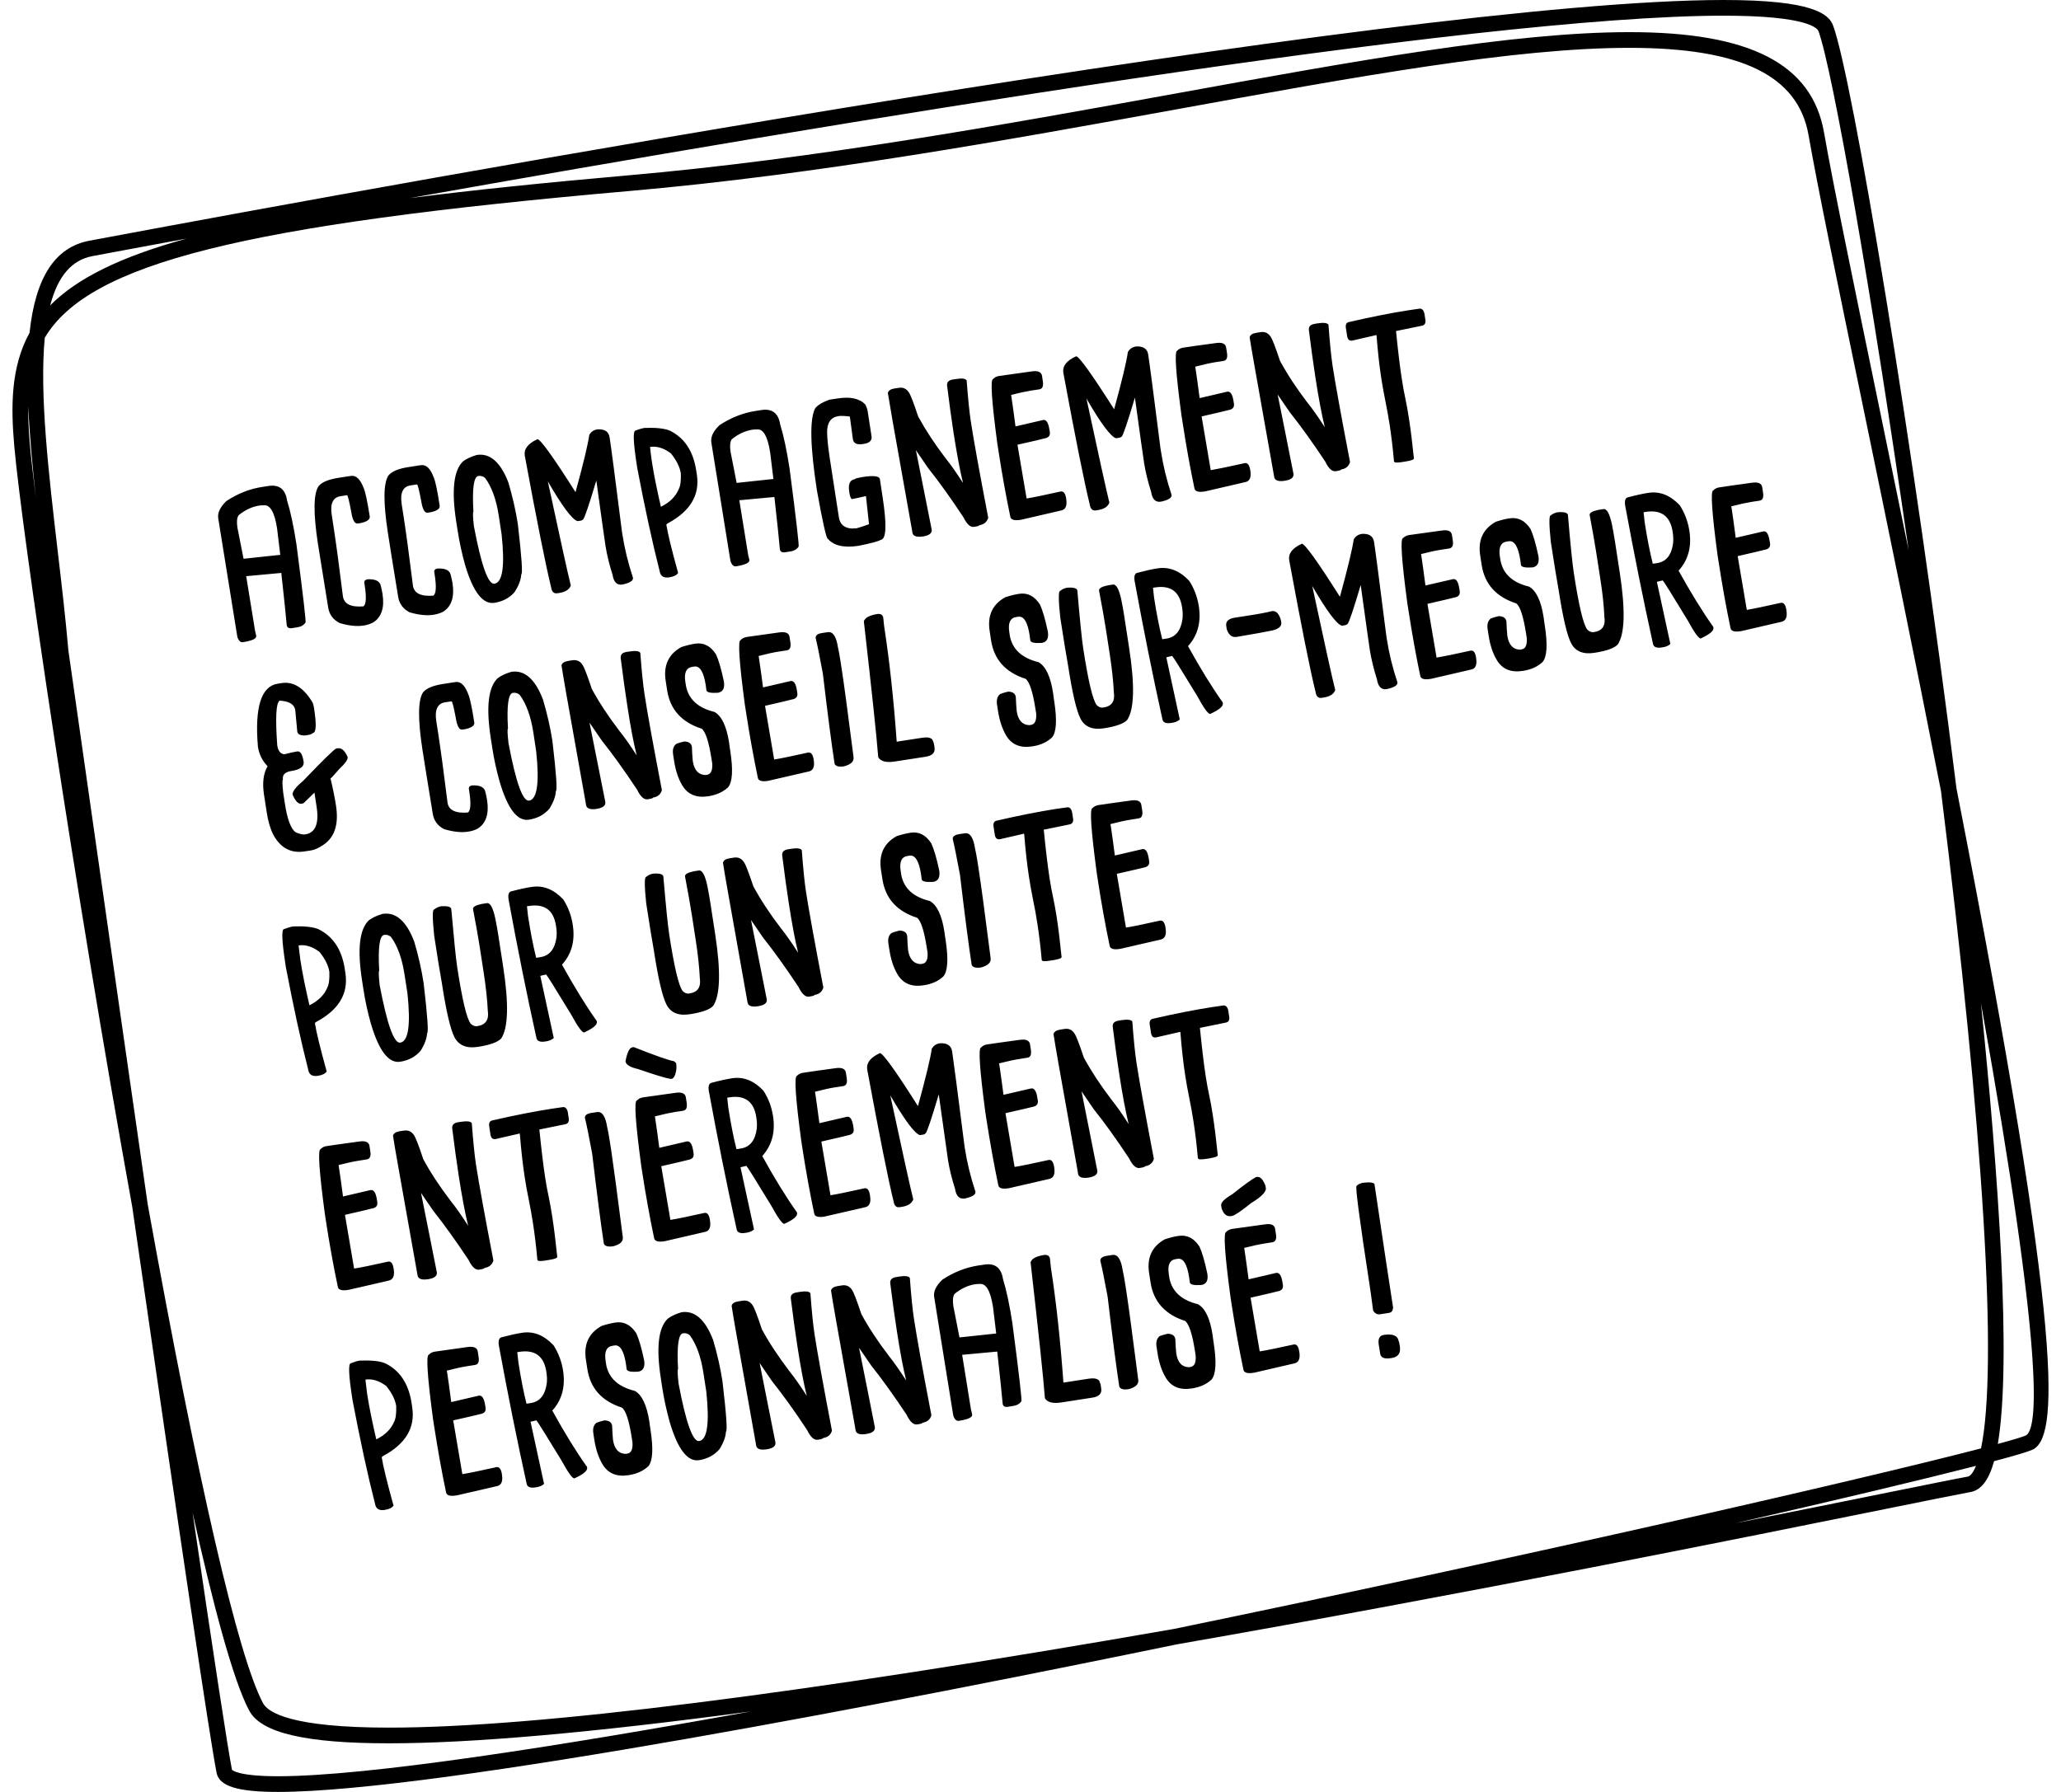 <?xml version="1.0" encoding="utf-8"?>
<!-- Generator: Adobe Illustrator 15.1.0, SVG Export Plug-In . SVG Version: 6.00 Build 0)  -->
<!DOCTYPE svg PUBLIC "-//W3C//DTD SVG 1.1//EN" "http://www.w3.org/Graphics/SVG/1.1/DTD/svg11.dtd">
<svg version="1.1" id="Calque_1" xmlns="http://www.w3.org/2000/svg" xmlns:xlink="http://www.w3.org/1999/xlink" x="0px" y="0px"
	 width="230px" height="200px" viewBox="0 0 230 200" enable-background="new 0 0 230 200" xml:space="preserve">
<g>
	<path d="M153.859,150.052l0.165,1.039c0.068,0.438,0.466,0.609,1.19,0.493l0.095-0.014c0.726-0.109,1.026-0.547,0.91-1.307
		c-0.058-0.376-0.103-0.561-0.13-0.561c-0.099-0.629-0.653-0.869-1.662-0.711C153.953,149.067,153.768,149.416,153.859,150.052
		 M151.385,132.358c-0.158,0.027,0.328,3.734,1.463,11.113c0.086,0.534,0.212,1.472,0.387,2.798c0.188,0.328,0.448,0.466,0.79,0.417
		l0.991-0.156c0.281-0.041,0.424-0.24,0.445-0.603c-0.424-2.722-1.112-7.298-2.069-13.728c-0.034-0.218-0.479-0.286-1.334-0.184
		C151.773,132.085,151.549,132.2,151.385,132.358 M137.534,133.281c-0.889,0.521-1.306,0.938-1.255,1.259l0.051,0.336
		c0.22,0.642,0.568,0.93,1.055,0.854l0.136-0.026c0.254-0.034,0.958-0.514,2.107-1.43c1.151-0.705,1.695-1.259,1.635-1.662
		l-0.045-0.28c-0.277-0.704-0.585-1.025-0.928-0.972l-0.136,0.021C139.665,131.641,138.793,132.276,137.534,133.281 M136.83,137.509
		c-0.314,0.048-0.157,2.441,0.479,7.195l0.124,0.807c0.403,2.626,0.848,5.067,1.326,7.346c0.055,0.349,0.428,0.472,1.122,0.361
		l0.096-0.013l4.397-1.019c0.533-0.082,0.745-0.5,0.63-1.26l-0.035-0.19c-0.088-0.5-0.287-0.726-0.588-0.678
		c-1.867,0.417-3.133,0.671-3.803,0.772l-1.019-5.991c1.764-0.403,2.763-0.636,2.992-0.704c0.472-0.068,0.68-0.314,0.615-0.725
		l-0.044-0.28c-0.116-0.76-0.35-1.108-0.694-1.062l-3.088,0.72c-0.186-1.382-0.329-2.442-0.441-3.174l-0.052-0.335
		c0.947-0.239,1.696-0.403,2.25-0.486l0.899-0.144c0.346-0.055,0.482-0.349,0.396-0.882l-0.095-0.616
		c-0.065-0.443-0.465-0.608-1.19-0.491c-1.897,0.26-3.098,0.424-3.601,0.499C137.227,137.208,137.005,137.316,136.83,137.509
		 M129.984,138.323c-1.43,0.793-2.011,2.044-1.748,3.768l0.161,1.04c0.328,2.147,1.617,3.576,3.856,4.301
		c0.438,0.329,0.812,1.472,1.108,3.42l0.069,0.451c0.058,0.78-0.138,1.197-0.582,1.267l-0.188,0.026
		c-0.775-0.021-1.248-0.547-1.397-1.565c-0.056-0.527-0.086-1.054-0.101-1.566c-0.058-0.396-0.352-0.595-0.868-0.602
		c-0.38,0.089-0.674,0.178-0.879,0.26c-0.314,0.253-0.434,0.648-0.349,1.183l0.103,0.685c0.171,1.101,0.473,2.011,0.909,2.742
		c0.603,1.032,1.567,1.442,2.9,1.237l0.048-0.007c0.893-0.136,1.614-0.465,2.175-0.983c0.489-0.59,0.574-1.937,0.246-4.05
		l-0.054-0.37c-0.021-0.197-0.048-0.383-0.076-0.566c-0.28-1.84-0.827-2.982-1.631-3.428c-1.81-0.443-2.869-1.395-3.177-2.858
		l-0.075-0.492c-0.157-1.02,0.096-1.58,0.759-1.682l0.233-0.035c0.626-0.096,1.053,0.595,1.278,2.08
		c0.027,0.171,0.055,0.361,0.075,0.554c0.037,0.246,0.465,0.341,1.279,0.287c0.567-0.082,0.793-0.506,0.677-1.259
		c-0.294-1.382-0.581-2.388-0.875-3.017c-0.606-0.95-1.385-1.347-2.34-1.203C131.047,138.008,130.538,138.138,129.984,138.323
		 M122.802,140.757c0.151,0.589,0.418,1.908,0.802,3.947c0.532,4.527,0.971,7.885,1.306,10.067c0.13,0.272,0.486,0.361,1.06,0.272
		c0.773-0.218,1.125-0.56,1.054-1.032c-0.646-5.026-1.077-8.242-1.292-9.637l-0.145-0.944c-0.115-0.759-0.222-1.326-0.308-1.696
		c-0.185-1.202-0.561-1.757-1.132-1.668l-0.612,0.096C122.997,140.244,122.751,140.442,122.802,140.757 M115.009,140.88
		c0.91,8.016,1.44,13.036,1.59,15.061l0.021,0.144c0.294,0.438,0.899,0.588,1.816,0.445l3.449-0.534
		c0.76-0.109,1.095-0.458,1.006-1.026l-0.062-0.417c-0.014-0.067-0.068-0.219-0.171-0.465c-0.205-0.226-0.588-0.294-1.149-0.212
		l-2.835,0.438c-0.339-4.706-0.8-8.98-1.395-12.817c-0.028-0.186-0.062-0.521-0.104-0.999c-0.048-0.308-0.246-0.451-0.598-0.438
		C115.659,140.197,115.139,140.47,115.009,140.88 M106.518,144.416c0.732-0.595,1.498-0.957,2.306-1.08
		c0.15-0.028,0.311-0.034,0.479-0.028c0.726-0.108,1.229,0.746,1.516,2.579l0.354,2.947l-4.1,0.438
		c-0.011-0.082-0.239-1.238-0.681-3.481C106.296,145.162,106.337,144.704,106.518,144.416 M105.161,142.83
		c-0.705,0.677-1.013,1.319-0.91,1.935l2.131,13.234c0.147,0.432,0.352,0.622,0.625,0.581c1.04-0.157,1.536-0.396,1.484-0.711
		c-0.007-0.068-0.055-0.239-0.129-0.513c-0.559-3.454-0.891-5.499-0.989-6.143l3.916-0.362c0.325,2.955,0.525,4.897,0.604,5.813
		c0.041,0.288,0.236,0.404,0.585,0.349l0.615-0.096c0.4-0.061,0.698-0.239,0.887-0.525c0.085-0.015-0.243-2.914-1.003-8.714
		c-0.314-2.045-0.663-3.687-1.046-4.918c-0.198-1.265-0.893-1.805-2.093-1.614l-0.66,0.097
		C107.766,141.462,106.426,141.988,105.161,142.83 M92.74,144.04c0.116,0.766,0.294,1.819,0.533,3.167l2.165,12.16l0.037,0.239
		c0.062,0.411,0.459,0.561,1.184,0.444c0.712-0.109,1.032-0.369,0.968-0.779l-0.913-4.616l-0.849-4.228l1.361,1.983
		c1.231,1.546,2.545,3.379,3.947,5.492c0.376,0.787,0.771,1.142,1.183,1.081l0.048-0.007c0.377-0.062,0.561-0.123,0.555-0.186
		c0.516-0.082,0.848-0.354,0.983-0.827c-0.983-5.123-1.631-8.707-1.944-10.745c-0.158-1.019-0.312-2.544-0.462-4.582
		c-0.123-0.205-0.521-0.26-1.19-0.157l-0.328,0.056c-0.506,0.074-0.725,0.32-0.664,0.73c0.246,1.949,0.482,3.688,0.723,5.226
		c0.358,2.353,0.708,4.213,1.053,5.595c-0.721-1.122-1.371-2.045-1.936-2.756c-1.214-1.58-2.239-3.133-3.067-4.658
		c-0.514-1.545-0.862-2.448-1.046-2.701c-0.265-0.411-0.641-0.582-1.118-0.506l-0.477,0.075
		C93.055,143.608,92.806,143.772,92.74,144.04 M81.647,145.75c0.116,0.759,0.294,1.819,0.533,3.16l2.161,12.167l0.037,0.239
		c0.065,0.41,0.455,0.554,1.187,0.444c0.705-0.109,1.033-0.369,0.968-0.779l-0.92-4.617l-0.841-4.233l1.358,1.99
		c1.227,1.539,2.547,3.372,3.942,5.492c0.382,0.78,0.772,1.142,1.184,1.081l0.047-0.007c0.384-0.062,0.567-0.123,0.554-0.186
		c0.521-0.082,0.85-0.355,0.985-0.827c-0.979-5.123-1.627-8.707-1.942-10.752c-0.157-1.012-0.311-2.537-0.462-4.575
		c-0.119-0.212-0.516-0.26-1.186-0.157l-0.329,0.055c-0.51,0.076-0.731,0.314-0.666,0.725c0.241,1.949,0.484,3.693,0.721,5.232
		c0.359,2.353,0.711,4.213,1.053,5.588c-0.721-1.122-1.367-2.038-1.935-2.749c-1.211-1.587-2.237-3.14-3.071-4.665
		c-0.509-1.539-0.858-2.441-1.039-2.694c-0.267-0.411-0.643-0.582-1.122-0.507l-0.472,0.076
		C81.954,145.312,81.708,145.476,81.647,145.75 M75.669,152.822c-0.144-2.592,0.038-3.934,0.547-4.009
		c0.284-0.048,0.541,0.027,0.767,0.22c0.731,0.998,1.234,2.387,1.512,4.172l0.328,2.134c0.369,3.529,0.106,5.361-0.8,5.498
		c-0.701,0.11-1.472-2.03-2.298-6.422C75.611,153.362,75.594,152.835,75.669,152.822 M74.514,147.186
		c-1.039,0.992-1.3,3.208-0.767,6.655l0.164,1.087c0.195,1.252,0.472,2.511,0.828,3.797c0.896,3.029,1.987,4.444,3.269,4.247
		c0.941-0.145,1.7-0.555,2.284-1.225c0.459-0.739,0.698-1.389,0.716-1.949c0.181-0.027,0.058-1.901-0.381-5.607
		c-0.225-1.491-0.573-3.037-1.046-4.638c-0.882-2.285-2.052-3.311-3.532-3.092C75.39,146.66,74.876,146.906,74.514,147.186
		 M67.13,147.993c-1.429,0.794-2.01,2.052-1.744,3.769l0.161,1.046c0.328,2.142,1.614,3.577,3.857,4.296
		c0.438,0.327,0.807,1.47,1.107,3.426l0.069,0.452c0.054,0.772-0.137,1.197-0.582,1.258l-0.184,0.028
		c-0.78-0.021-1.248-0.541-1.406-1.561c-0.051-0.533-0.082-1.06-0.096-1.573c-0.064-0.396-0.353-0.595-0.868-0.602
		c-0.38,0.089-0.674,0.178-0.879,0.267c-0.318,0.246-0.435,0.644-0.35,1.184l0.104,0.684c0.171,1.095,0.472,2.011,0.909,2.743
		c0.602,1.026,1.566,1.443,2.899,1.238l0.048-0.007c0.894-0.138,1.614-0.473,2.176-0.992c0.488-0.581,0.574-1.929,0.245-4.049
		l-0.054-0.362c-0.023-0.198-0.048-0.391-0.076-0.568c-0.286-1.84-0.826-2.989-1.627-3.433c-1.815-0.445-2.873-1.389-3.181-2.853
		l-0.075-0.499c-0.157-1.019,0.096-1.58,0.759-1.676l0.236-0.041c0.623-0.096,1.047,0.603,1.276,2.079
		c0.026,0.178,0.051,0.363,0.074,0.561c0.034,0.246,0.466,0.343,1.279,0.287c0.568-0.089,0.793-0.513,0.677-1.265
		c-0.294-1.382-0.581-2.38-0.875-3.017c-0.608-0.943-1.389-1.347-2.339-1.203C68.201,147.685,67.684,147.809,67.13,147.993
		 M57.959,150.879c1.737-0.26,2.739,0.472,3.006,2.203l0.021,0.143c0.062,0.397,0.075,0.787,0.033,1.156
		c-0.177,1.32-0.771,2.06-1.791,2.216l-0.472,0.075c-0.335-1.319-0.636-2.872-0.91-4.657c-0.023-0.15-0.064-0.513-0.123-1.095
		L57.959,150.879z M56.013,149.245c-0.313,0.055-0.427,0.362-0.342,0.93c0.999,5.444,2.032,10.58,3.098,15.409
		c0.06,0.376,0.391,0.52,0.985,0.425l0.096-0.015c0.376-0.055,0.663-0.178,0.865-0.376l-1.508-6.935
		c0.39-0.09,0.595-0.138,0.612-0.145l0.045-0.007c0.112,0.11,1.031,1.58,2.763,4.419c0.766,1.402,1.258,2.086,1.477,2.051
		c0.999-0.45,1.471-0.848,1.42-1.189l-0.018-0.096c-1.217-1.71-2.51-3.81-3.871-6.278c1.074-1.19,1.478-2.675,1.204-4.445
		c-0.158-1.033-0.517-1.984-1.067-2.845c-1.06-1.122-2.229-1.595-3.509-1.396C57.641,148.848,56.892,149.012,56.013,149.245
		 M47.851,151.208c-0.318,0.048-0.158,2.441,0.475,7.188l0.126,0.807c0.404,2.626,0.846,5.074,1.324,7.353
		c0.056,0.342,0.428,0.465,1.121,0.354l0.097-0.013l4.397-1.012c0.533-0.082,0.745-0.5,0.629-1.26l-0.026-0.19
		c-0.097-0.5-0.294-0.732-0.596-0.685c-1.863,0.417-3.133,0.678-3.803,0.779l-1.019-5.998c1.765-0.396,2.763-0.636,2.991-0.697
		c0.477-0.075,0.682-0.314,0.619-0.725l-0.048-0.287c-0.116-0.753-0.349-1.108-0.694-1.054l-3.088,0.719
		c-0.178-1.39-0.325-2.449-0.438-3.182l-0.055-0.327c0.95-0.246,1.703-0.41,2.251-0.492l0.902-0.145
		c0.342-0.048,0.479-0.342,0.394-0.882l-0.093-0.616c-0.068-0.438-0.466-0.602-1.193-0.492c-1.895,0.261-3.099,0.432-3.602,0.507
		C48.251,150.9,48.021,151.016,47.851,151.208 M43.107,154.696c0.629,0.786,0.998,1.524,1.108,2.229
		c0.026,0.821-0.048,1.409-0.227,1.751c-0.345,0.828-1.012,1.491-1.997,1.978c-0.458-1.984-0.779-3.577-0.968-4.774l-0.058-0.355
		c-0.048-0.335-0.109-0.849-0.186-1.545C41.534,153.861,42.313,154.101,43.107,154.696 M39.144,152.158
		c-0.284,0.041-0.236,1.312,0.151,3.803l0.058,0.376c0.848,4.446,1.676,8.282,2.496,11.483c0.089,0.568,0.445,0.807,1.074,0.705
		c0.506-0.076,0.838-0.24,0.992-0.486c-0.729-2.633-1.166-4.425-1.311-5.369c-0.007-0.048,0.051-0.108,0.164-0.171
		c2.507-1.347,3.587-3.16,3.232-5.437l-0.069-0.479c-0.335-2.154-1.32-3.638-2.961-4.432c-0.619-0.246-1.553-0.343-2.809-0.294
		C39.893,151.892,39.555,151.994,39.144,152.158"/>
	<path d="M135.325,112.395c-1.953,0.301-4.188,0.738-6.709,1.319c-0.264,0.075-0.366,0.302-0.308,0.671l0.137,0.889
		c0.061,0.39,0.246,0.568,0.561,0.513l2.716-0.622c0.146,1.854,0.328,3.468,0.54,4.85c0.13,0.834,0.273,1.647,0.438,2.435
		c0.188,0.909,0.353,1.833,0.496,2.764c0.195,1.265,0.352,2.585,0.472,3.945c-0.004,0.015-0.004,0.034,0,0.056
		c0.011,0.054,0.03,0.089,0.065,0.123c0.044,0.067,0.266,0.082,0.66,0.033l0.522-0.074c0.67-0.11,0.998-0.227,0.985-0.363
		c-0.178-1.744-0.366-3.248-0.561-4.5c-0.131-0.855-0.265-1.587-0.4-2.202c-0.134-0.603-0.264-1.32-0.395-2.154
		c-0.204-1.341-0.417-3.133-0.639-5.355l2.855-0.581c0.314-0.049,0.459-0.253,0.424-0.603l-0.123-0.793
		c-0.096-0.383-0.287-0.561-0.562-0.52C136.13,112.271,135.735,112.333,135.325,112.395 M117.567,115.417
		c0.115,0.767,0.298,1.819,0.533,3.167l2.169,12.16l0.033,0.239c0.062,0.41,0.458,0.555,1.181,0.451
		c0.711-0.116,1.036-0.376,0.971-0.786l-0.917-4.616l-0.841-4.227l1.354,1.982c1.235,1.547,2.549,3.372,3.946,5.492
		c0.383,0.78,0.777,1.143,1.188,1.081l0.045-0.007c0.376-0.062,0.563-0.123,0.553-0.185c0.52-0.082,0.849-0.355,0.985-0.827
		c-0.979-5.123-1.627-8.7-1.942-10.745c-0.157-1.02-0.311-2.544-0.462-4.582c-0.119-0.205-0.516-0.253-1.187-0.157l-0.332,0.054
		c-0.503,0.076-0.725,0.322-0.662,0.732c0.245,1.949,0.481,3.692,0.721,5.225c0.363,2.354,0.711,4.213,1.053,5.596
		c-0.718-1.129-1.367-2.045-1.938-2.757c-1.21-1.58-2.233-3.14-3.064-4.665c-0.512-1.538-0.861-2.44-1.046-2.693
		c-0.263-0.411-0.636-0.582-1.115-0.506l-0.478,0.074C117.882,114.986,117.636,115.15,117.567,115.417 M109.476,116.915
		c-0.313,0.056-0.149,2.448,0.479,7.195l0.123,0.808c0.41,2.626,0.848,5.073,1.327,7.352c0.055,0.349,0.431,0.465,1.122,0.356
		l0.095-0.015l4.395-1.012c0.54-0.082,0.748-0.506,0.633-1.266l-0.031-0.185c-0.092-0.506-0.29-0.731-0.588-0.684
		c-1.864,0.417-3.137,0.677-3.807,0.778l-1.019-5.998c1.765-0.396,2.76-0.636,2.996-0.696c0.472-0.075,0.677-0.322,0.612-0.726
		l-0.046-0.287c-0.111-0.753-0.348-1.107-0.693-1.054l-3.088,0.712c-0.179-1.382-0.328-2.442-0.438-3.174l-0.055-0.335
		c0.95-0.239,1.699-0.403,2.25-0.485l0.898-0.144c0.35-0.048,0.479-0.342,0.4-0.882l-0.095-0.616
		c-0.069-0.438-0.465-0.603-1.19-0.492c-1.897,0.26-3.098,0.424-3.604,0.506C109.876,116.614,109.654,116.73,109.476,116.915
		 M103.98,117.059c-0.153,1.095-0.67,3.222-1.539,6.395c-2.503-3.953-3.922-5.923-4.25-5.916c-1.054,0.493-1.525,1.095-1.416,1.819
		c1.361,7.354,2.339,12.263,2.941,14.712c0.078,0.499,0.307,0.726,0.684,0.663l0.239-0.034c0.685-0.103,1.108-0.383,1.279-0.827
		c-0.342-1.368-1.197-5.239-2.565-11.613c1.594,2.75,2.695,4.227,3.297,4.432l0.384-0.055c0.085-0.014,0.171-0.062,0.266-0.144
		c0.165-0.178,0.65-1.621,1.461-4.343c0.562,4.042,0.906,6.49,1.036,7.353c0.157,0.978,0.417,2.03,0.779,3.173
		c0.124,0.82,0.489,1.184,1.088,1.095c0.845-0.185,1.245-0.438,1.189-0.772c-0.54-1.636-0.937-3.25-1.183-4.85l-0.048-0.335
		c-0.752-5.923-1.211-9.411-1.368-10.472c-0.104-0.643-0.554-0.943-1.354-0.902C104.479,116.498,104.176,116.71,103.98,117.059
		 M88.931,120.081c-0.314,0.049-0.157,2.449,0.479,7.188l0.123,0.807c0.404,2.628,0.849,5.075,1.327,7.354
		c0.051,0.348,0.427,0.465,1.122,0.362l0.092-0.021l4.401-1.013c0.533-0.082,0.745-0.499,0.622-1.258l-0.027-0.186
		c-0.092-0.506-0.287-0.731-0.588-0.689c-1.867,0.417-3.133,0.677-3.803,0.778l-1.02-5.991c1.766-0.402,2.764-0.636,2.992-0.703
		c0.473-0.076,0.674-0.315,0.612-0.726l-0.041-0.288c-0.116-0.752-0.348-1.107-0.697-1.053l-3.085,0.718
		c-0.184-1.381-0.328-2.44-0.44-3.18l-0.052-0.328c0.947-0.246,1.696-0.411,2.25-0.493l0.899-0.136
		c0.346-0.056,0.476-0.35,0.396-0.883l-0.096-0.622c-0.072-0.438-0.465-0.603-1.189-0.492c-1.898,0.259-3.102,0.43-3.602,0.512
		C89.327,119.78,89.105,119.897,88.931,120.081 M81.394,122.476c1.733-0.268,2.735,0.465,3.003,2.202l0.02,0.144
		c0.062,0.391,0.072,0.78,0.035,1.156c-0.178,1.32-0.772,2.058-1.792,2.209l-0.472,0.075c-0.335-1.32-0.636-2.872-0.913-4.651
		c-0.021-0.149-0.065-0.513-0.12-1.094L81.394,122.476z M79.444,120.842c-0.314,0.047-0.431,0.354-0.342,0.923
		c0.999,5.451,2.032,10.587,3.099,15.409c0.059,0.383,0.386,0.526,0.984,0.43l0.096-0.013c0.383-0.062,0.67-0.186,0.865-0.376
		l-1.508-6.936c0.393-0.096,0.595-0.144,0.608-0.144l0.048-0.007c0.116,0.103,1.036,1.58,2.764,4.418
		c0.766,1.401,1.258,2.079,1.48,2.045c0.995-0.451,1.468-0.848,1.415-1.183l-0.017-0.097c-1.217-1.716-2.51-3.809-3.871-6.285
		c1.074-1.189,1.477-2.667,1.204-4.445c-0.157-1.032-0.513-1.977-1.067-2.839c-1.06-1.128-2.229-1.593-3.509-1.395
		C81.072,120.444,80.32,120.608,79.444,120.842 M69.801,118.461c0.062,0.376,0.523,0.663,1.393,0.854
		c1.932,0.664,3.129,1.033,3.607,1.088c0.052,0.014,0.096,0.021,0.137,0.014c0.164-0.027,0.301-0.185,0.411-0.485
		c0.123-0.376,0.171-0.752,0.123-1.136l-0.021-0.144l-0.225-0.205c-0.631-0.11-2.132-0.643-4.505-1.58l-0.144,0.021
		C70.246,116.936,69.989,117.462,69.801,118.461 M71.07,122.831c-0.318,0.049-0.158,2.441,0.475,7.188l0.123,0.807
		c0.407,2.627,0.849,5.074,1.327,7.353c0.055,0.349,0.431,0.465,1.122,0.362l0.095-0.014l4.398-1.019
		c0.533-0.082,0.745-0.5,0.626-1.259l-0.028-0.191c-0.092-0.499-0.29-0.731-0.588-0.684c-1.867,0.417-3.136,0.677-3.806,0.779
		l-1.02-5.991c1.766-0.403,2.761-0.637,2.996-0.704c0.473-0.075,0.673-0.315,0.608-0.726l-0.041-0.287
		c-0.116-0.753-0.349-1.101-0.697-1.053l-3.085,0.718c-0.181-1.389-0.328-2.441-0.438-3.181l-0.055-0.328
		c0.951-0.246,1.696-0.403,2.25-0.492l0.903-0.137c0.345-0.055,0.475-0.35,0.396-0.89l-0.095-0.615
		c-0.072-0.438-0.465-0.603-1.189-0.492c-1.902,0.26-3.1,0.431-3.605,0.506C71.466,122.53,71.244,122.64,71.07,122.831
		 M65.28,124.808c0.158,0.588,0.424,1.908,0.804,3.947c0.537,4.526,0.968,7.885,1.306,10.066c0.131,0.273,0.482,0.362,1.064,0.273
		c0.773-0.212,1.121-0.56,1.046-1.032c-0.643-5.026-1.074-8.235-1.286-9.637l-0.149-0.944c-0.113-0.759-0.217-1.32-0.309-1.696
		c-0.185-1.196-0.561-1.751-1.125-1.662l-0.619,0.09C65.479,124.295,65.232,124.493,65.28,124.808 M61.621,123.74
		c-1.959,0.301-4.199,0.739-6.717,1.32c-0.26,0.076-0.365,0.294-0.308,0.671l0.137,0.889c0.062,0.391,0.25,0.567,0.565,0.514
		l2.711-0.623c0.151,1.854,0.329,3.468,0.541,4.842c0.13,0.842,0.273,1.649,0.438,2.442c0.185,0.91,0.355,1.826,0.496,2.756
		c0.194,1.272,0.352,2.585,0.475,3.953c-0.006,0.014-0.006,0.034-0.003,0.055c0.007,0.056,0.031,0.089,0.064,0.123
		c0.044,0.068,0.268,0.082,0.663,0.034l0.521-0.082c0.67-0.102,0.999-0.219,0.984-0.355c-0.181-1.751-0.365-3.249-0.561-4.507
		c-0.13-0.849-0.267-1.58-0.397-2.203c-0.133-0.602-0.263-1.319-0.393-2.153c-0.208-1.342-0.42-3.127-0.646-5.349l2.855-0.582
		c0.318-0.047,0.462-0.253,0.431-0.601l-0.118-0.794c-0.104-0.391-0.295-0.562-0.568-0.521
		C62.418,123.617,62.032,123.68,61.621,123.74 M43.859,126.764c0.116,0.766,0.294,1.82,0.533,3.16l2.162,12.167l0.041,0.233
		c0.061,0.417,0.451,0.56,1.183,0.45c0.704-0.109,1.033-0.368,0.969-0.779l-0.917-4.616l-0.846-4.234l1.361,1.984
		c1.228,1.552,2.545,3.378,3.947,5.498c0.376,0.78,0.769,1.143,1.176,1.081l0.051-0.007c0.38-0.062,0.565-0.123,0.551-0.186
		c0.526-0.082,0.849-0.354,0.992-0.827c-0.984-5.123-1.635-8.706-1.95-10.751c-0.153-1.012-0.307-2.538-0.461-4.576
		c-0.12-0.205-0.517-0.26-1.187-0.157l-0.328,0.049c-0.506,0.082-0.725,0.327-0.664,0.731c0.24,1.956,0.486,3.7,0.719,5.232
		c0.362,2.352,0.714,4.213,1.054,5.594c-0.719-1.128-1.365-2.045-1.937-2.756c-1.21-1.58-2.236-3.139-3.067-4.664
		c-0.51-1.546-0.861-2.442-1.043-2.695c-0.267-0.41-0.643-0.581-1.122-0.506l-0.472,0.068
		C44.171,126.326,43.921,126.497,43.859,126.764 M35.769,128.262c-0.314,0.048-0.157,2.449,0.479,7.195l0.123,0.807
		c0.404,2.626,0.846,5.075,1.327,7.345c0.051,0.35,0.424,0.473,1.118,0.363l0.096-0.014l4.397-1.012
		c0.537-0.09,0.746-0.507,0.633-1.266l-0.034-0.185c-0.089-0.506-0.287-0.732-0.588-0.685c-1.867,0.417-3.133,0.678-3.803,0.773
		l-1.02-5.991c1.762-0.404,2.761-0.636,2.989-0.705c0.473-0.068,0.681-0.314,0.615-0.725l-0.041-0.28
		c-0.116-0.759-0.349-1.108-0.697-1.061l-3.085,0.719c-0.181-1.383-0.328-2.442-0.444-3.174l-0.048-0.336
		c0.944-0.238,1.696-0.402,2.25-0.484l0.896-0.145c0.349-0.054,0.481-0.349,0.396-0.882l-0.095-0.616
		c-0.062-0.443-0.459-0.607-1.189-0.492c-1.896,0.261-3.1,0.425-3.602,0.507C36.165,127.961,35.939,128.076,35.769,128.262"/>
	<path d="M121.907,90.201c-0.315,0.055-0.151,2.449,0.481,7.195l0.123,0.807c0.4,2.626,0.845,5.074,1.323,7.352
		c0.056,0.342,0.429,0.465,1.122,0.355l0.096-0.014l4.397-1.012c0.534-0.089,0.746-0.499,0.629-1.266l-0.026-0.184
		c-0.097-0.5-0.295-0.732-0.596-0.685c-1.859,0.417-3.132,0.677-3.803,0.78l-1.02-5.999c1.766-0.396,2.764-0.636,2.993-0.697
		c0.473-0.076,0.681-0.314,0.615-0.725l-0.044-0.288c-0.117-0.752-0.349-1.107-0.695-1.053l-3.087,0.718
		c-0.178-1.389-0.329-2.448-0.438-3.18l-0.056-0.328c0.951-0.246,1.7-0.411,2.25-0.493l0.9-0.144
		c0.345-0.048,0.482-0.342,0.396-0.882l-0.097-0.616c-0.063-0.438-0.461-0.602-1.186-0.492c-1.898,0.26-3.099,0.424-3.604,0.506
		C122.311,89.9,122.084,90.016,121.907,90.201 M117.899,90.276c-1.953,0.301-4.189,0.746-6.71,1.327
		c-0.264,0.068-0.365,0.294-0.312,0.663l0.137,0.889c0.062,0.39,0.246,0.561,0.568,0.513l2.708-0.623
		c0.151,1.854,0.328,3.468,0.544,4.849c0.126,0.834,0.273,1.648,0.434,2.435c0.192,0.91,0.356,1.826,0.499,2.764
		c0.195,1.264,0.354,2.577,0.477,3.945c-0.007,0.014-0.007,0.034-0.004,0.055c0.007,0.055,0.027,0.096,0.068,0.131
		c0.041,0.061,0.261,0.074,0.656,0.026l0.521-0.075c0.67-0.109,0.999-0.226,0.984-0.362c-0.178-1.751-0.362-3.249-0.554-4.501
		c-0.137-0.854-0.267-1.586-0.404-2.208c-0.136-0.595-0.266-1.313-0.393-2.147c-0.202-1.348-0.421-3.125-0.639-5.355l2.852-0.582
		c0.314-0.055,0.458-0.253,0.427-0.602l-0.123-0.793c-0.099-0.383-0.287-0.561-0.563-0.513
		C118.702,90.16,118.309,90.214,117.899,90.276 M106.33,93.689c0.153,0.595,0.421,1.908,0.8,3.946
		c0.534,4.527,0.972,7.886,1.307,10.067c0.13,0.274,0.485,0.363,1.061,0.274c0.772-0.213,1.121-0.562,1.053-1.033
		c-0.643-5.027-1.074-8.234-1.293-9.636l-0.143-0.944c-0.116-0.759-0.22-1.32-0.312-1.696c-0.182-1.197-0.561-1.751-1.129-1.662
		l-0.612,0.089C106.521,93.176,106.282,93.375,106.33,93.689 M100.059,93.326c-1.426,0.794-2.008,2.045-1.744,3.769l0.16,1.04
		c0.332,2.141,1.615,3.577,3.861,4.295c0.438,0.328,0.804,1.471,1.104,3.434l0.071,0.443c0.055,0.773-0.143,1.197-0.581,1.266
		l-0.19,0.028c-0.777-0.028-1.245-0.548-1.402-1.56c-0.048-0.541-0.082-1.061-0.096-1.573c-0.062-0.396-0.35-0.595-0.869-0.608
		c-0.384,0.096-0.678,0.184-0.879,0.273c-0.314,0.246-0.435,0.643-0.353,1.176l0.11,0.691c0.164,1.094,0.465,2.003,0.901,2.735
		c0.603,1.033,1.574,1.442,2.907,1.238l0.045-0.008c0.893-0.137,1.617-0.465,2.171-0.984c0.492-0.588,0.575-1.936,0.254-4.049
		l-0.059-0.37c-0.023-0.197-0.051-0.389-0.079-0.566c-0.279-1.84-0.824-2.982-1.627-3.434c-1.812-0.438-2.873-1.389-3.174-2.852
		l-0.078-0.5c-0.158-1.012,0.092-1.573,0.759-1.675l0.236-0.034c0.622-0.096,1.049,0.595,1.279,2.079
		c0.023,0.171,0.047,0.355,0.07,0.561c0.038,0.239,0.462,0.335,1.279,0.288c0.565-0.089,0.797-0.513,0.681-1.272
		c-0.294-1.375-0.588-2.38-0.882-3.016c-0.602-0.944-1.382-1.348-2.339-1.197C101.126,93.019,100.612,93.142,100.059,93.326
		 M80.68,96.294c0.119,0.766,0.297,1.819,0.537,3.167l2.16,12.16l0.038,0.24c0.064,0.41,0.458,0.56,1.184,0.444
		c0.711-0.109,1.032-0.369,0.967-0.773l-0.916-4.623l-0.841-4.227l1.356,1.977c1.235,1.552,2.549,3.385,3.947,5.499
		c0.379,0.786,0.772,1.142,1.184,1.08l0.044-0.013c0.383-0.056,0.563-0.117,0.554-0.179c0.52-0.082,0.852-0.355,0.988-0.828
		c-0.981-5.122-1.632-8.705-1.945-10.744c-0.158-1.019-0.308-2.551-0.459-4.583c-0.123-0.205-0.52-0.26-1.19-0.157l-0.331,0.055
		c-0.503,0.075-0.725,0.321-0.659,0.732c0.242,1.942,0.479,3.686,0.718,5.225c0.362,2.353,0.711,4.22,1.053,5.595
		c-0.718-1.129-1.368-2.045-1.935-2.757c-1.215-1.579-2.237-3.132-3.064-4.664c-0.517-1.539-0.862-2.441-1.05-2.695
		c-0.264-0.41-0.641-0.581-1.118-0.506l-0.472,0.076C80.993,95.857,80.744,96.028,80.68,96.294 M72.1,97.875
		c-0.191,0.027-0.188,1.012,0.014,2.947c0.369,2.401,0.66,4.179,0.868,5.342c0.479,3.111,0.951,5.109,1.409,5.984
		c0.475,0.896,1.337,1.245,2.585,1.053c1.36-0.205,2.236-0.52,2.612-0.937c0.79-1.177,0.862-3.851,0.22-8.022l-0.555-3.598
		c-0.064-0.444-0.175-1.04-0.321-1.792c-0.253-1.183-0.571-1.751-0.938-1.696l-0.571,0.089c-0.687,0.144-1.012,0.341-0.974,0.588
		c0.335,1.771,0.588,3.201,0.759,4.288l0.445,2.887c0.235,1.553,0.386,2.935,0.444,4.145c0.149,1.013-0.227,1.587-1.143,1.724
		l-0.048,0.014c-0.253,0.034-0.492-0.055-0.718-0.28c-0.438-0.54-0.94-2.647-1.505-6.306c-0.15-0.978-0.369-3.14-0.656-6.484
		c-0.045-0.253-0.417-0.362-1.119-0.315C72.619,97.546,72.35,97.669,72.1,97.875 M59.043,101.117
		c1.737-0.268,2.736,0.465,3.002,2.201l0.021,0.137c0.064,0.396,0.074,0.787,0.036,1.163c-0.181,1.313-0.775,2.052-1.795,2.209
		l-0.472,0.075c-0.331-1.32-0.632-2.872-0.909-4.657c-0.021-0.15-0.062-0.513-0.12-1.095L59.043,101.117z M57.094,99.475
		c-0.314,0.047-0.424,0.355-0.339,0.923c0.999,5.452,2.032,10.587,3.102,15.417c0.056,0.376,0.384,0.52,0.981,0.431l0.093-0.014
		c0.383-0.062,0.67-0.192,0.868-0.376l-1.504-6.942c0.386-0.089,0.588-0.137,0.608-0.137l0.045-0.007
		c0.112,0.096,1.031,1.572,2.763,4.418c0.766,1.402,1.255,2.08,1.477,2.045c0.995-0.451,1.471-0.848,1.42-1.184l-0.015-0.096
		c-1.22-1.723-2.51-3.816-3.877-6.285c1.08-1.189,1.478-2.674,1.203-4.445c-0.157-1.033-0.513-1.982-1.063-2.838
		c-1.063-1.128-2.232-1.593-3.509-1.395C58.722,99.078,57.976,99.243,57.094,99.475 M48.435,101.514
		c-0.188,0.027-0.181,1.012,0.021,2.947c0.368,2.4,0.655,4.179,0.867,5.341c0.479,3.119,0.951,5.116,1.406,5.984
		c0.479,0.896,1.34,1.245,2.582,1.061c1.368-0.212,2.24-0.526,2.619-0.938c0.79-1.183,0.862-3.857,0.219-8.029l-0.554-3.597
		c-0.068-0.438-0.174-1.033-0.325-1.785c-0.256-1.189-0.567-1.758-0.939-1.696l-0.568,0.089c-0.684,0.144-1.012,0.335-0.974,0.582
		c0.338,1.771,0.591,3.207,0.759,4.287l0.444,2.894c0.239,1.546,0.387,2.934,0.444,4.145c0.154,1.006-0.229,1.579-1.139,1.724
		l-0.048,0.007c-0.253,0.041-0.492-0.055-0.722-0.28c-0.441-0.541-0.94-2.646-1.505-6.306c-0.149-0.979-0.365-3.14-0.66-6.484
		c-0.037-0.253-0.409-0.355-1.114-0.314C48.962,101.191,48.688,101.314,48.435,101.514 M42.32,108.353
		c-0.149-2.593,0.034-3.926,0.544-4.008c0.287-0.041,0.537,0.034,0.763,0.218c0.731,1,1.237,2.388,1.512,4.18l0.332,2.127
		c0.372,3.529,0.105,5.362-0.804,5.499c-0.698,0.109-1.468-2.032-2.299-6.422C42.26,108.893,42.238,108.366,42.32,108.353
		 M41.161,102.717c-1.043,0.992-1.296,3.207-0.766,6.661l0.167,1.081c0.192,1.251,0.466,2.517,0.828,3.795
		c0.892,3.03,1.983,4.446,3.266,4.248c0.94-0.144,1.699-0.548,2.284-1.225c0.458-0.738,0.694-1.388,0.718-1.949
		c0.179-0.026,0.052-1.894-0.383-5.608c-0.229-1.49-0.578-3.036-1.05-4.637c-0.879-2.284-2.051-3.31-3.525-3.085
		C42.033,102.197,41.521,102.436,41.161,102.717 M35.652,106.239c0.626,0.786,0.998,1.532,1.104,2.229
		c0.027,0.828-0.044,1.409-0.229,1.759c-0.338,0.82-1.005,1.483-1.993,1.977c-0.462-1.991-0.783-3.584-0.968-4.781l-0.055-0.355
		c-0.049-0.328-0.113-0.848-0.191-1.546C34.079,105.404,34.855,105.645,35.652,106.239 M31.686,103.701
		c-0.28,0.041-0.232,1.313,0.15,3.803l0.055,0.383c0.848,4.446,1.679,8.276,2.5,11.483c0.086,0.568,0.444,0.8,1.074,0.705
		c0.502-0.076,0.838-0.247,0.991-0.493c-0.729-2.633-1.167-4.425-1.31-5.369c-0.007-0.048,0.048-0.102,0.167-0.171
		c2.507-1.34,3.581-3.159,3.232-5.437l-0.072-0.473c-0.332-2.16-1.32-3.645-2.965-4.438c-0.615-0.245-1.55-0.342-2.805-0.294
		C32.438,103.441,32.097,103.544,31.686,103.701"/>
	<path d="M191.192,54.739c-0.317,0.048-0.157,2.448,0.476,7.195l0.127,0.8c0.403,2.626,0.845,5.082,1.322,7.359
		c0.056,0.342,0.429,0.465,1.122,0.356l0.097-0.014l4.396-1.019c0.534-0.082,0.746-0.499,0.63-1.259l-0.027-0.185
		c-0.096-0.506-0.294-0.732-0.596-0.691c-1.862,0.417-3.132,0.678-3.802,0.787l-1.019-5.998c1.764-0.404,2.763-0.636,2.991-0.704
		c0.476-0.076,0.681-0.315,0.619-0.725l-0.048-0.28c-0.116-0.759-0.349-1.115-0.69-1.054l-3.092,0.719
		c-0.178-1.389-0.324-2.449-0.438-3.181l-0.055-0.335c0.95-0.24,1.702-0.404,2.25-0.493l0.902-0.136
		c0.342-0.055,0.479-0.349,0.394-0.883l-0.093-0.615c-0.067-0.445-0.465-0.609-1.192-0.5c-1.896,0.26-3.096,0.431-3.602,0.513
		C191.593,54.438,191.363,54.554,191.192,54.739 M183.652,57.133c1.737-0.267,2.739,0.471,3.006,2.202l0.021,0.144
		c0.058,0.397,0.071,0.78,0.03,1.156c-0.174,1.32-0.769,2.059-1.787,2.216l-0.477,0.069c-0.328-1.32-0.636-2.866-0.909-4.651
		c-0.021-0.15-0.062-0.513-0.117-1.094L183.652,57.133z M181.706,55.498c-0.317,0.047-0.431,0.355-0.345,0.923
		c1.005,5.451,2.038,10.587,3.101,15.416c0.06,0.376,0.388,0.52,0.989,0.424l0.092-0.013c0.381-0.055,0.667-0.185,0.862-0.376
		l-1.502-6.935c0.39-0.089,0.592-0.144,0.606-0.144l0.051-0.007c0.108,0.103,1.033,1.58,2.76,4.418
		c0.762,1.402,1.258,2.086,1.48,2.052c0.995-0.458,1.464-0.849,1.413-1.19l-0.015-0.096c-1.214-1.716-2.507-3.81-3.874-6.278
		c1.077-1.19,1.478-2.674,1.203-4.452c-0.157-1.033-0.513-1.977-1.066-2.839c-1.061-1.128-2.229-1.593-3.509-1.395
		C183.331,55.101,182.582,55.265,181.706,55.498 M173.044,57.529c-0.188,0.034-0.177,1.012,0.021,2.955
		c0.369,2.4,0.655,4.179,0.868,5.341c0.482,3.112,0.947,5.109,1.408,5.985c0.473,0.889,1.334,1.245,2.582,1.053
		c1.365-0.212,2.24-0.52,2.616-0.937c0.787-1.176,0.862-3.851,0.22-8.022l-0.555-3.598c-0.067-0.444-0.178-1.04-0.32-1.792
		c-0.261-1.19-0.568-1.751-0.941-1.696l-0.568,0.089c-0.687,0.144-1.015,0.342-0.974,0.582c0.335,1.778,0.588,3.208,0.752,4.295
		l0.445,2.886c0.246,1.552,0.39,2.941,0.443,4.145c0.158,1.012-0.222,1.587-1.135,1.73l-0.048,0.007
		c-0.253,0.034-0.492-0.055-0.718-0.28c-0.444-0.547-0.944-2.647-1.506-6.306c-0.152-0.978-0.376-3.139-0.659-6.49
		c-0.037-0.253-0.41-0.356-1.114-0.308C173.567,57.208,173.297,57.331,173.044,57.529 M166.93,58.234
		c-1.429,0.793-2.011,2.045-1.744,3.769l0.161,1.04c0.328,2.147,1.614,3.577,3.857,4.302c0.438,0.321,0.804,1.464,1.108,3.419
		l0.071,0.451c0.048,0.78-0.144,1.197-0.581,1.266l-0.191,0.027c-0.78-0.027-1.245-0.547-1.402-1.566
		c-0.051-0.526-0.082-1.053-0.096-1.566c-0.062-0.396-0.35-0.595-0.868-0.608c-0.383,0.088-0.677,0.184-0.883,0.266
		c-0.314,0.253-0.431,0.65-0.349,1.183l0.106,0.684c0.167,1.102,0.468,2.011,0.906,2.743c0.602,1.033,1.568,1.443,2.902,1.238
		l0.044-0.007c0.891-0.137,1.615-0.465,2.176-0.984c0.493-0.589,0.574-1.936,0.25-4.049l-0.059-0.37
		c-0.021-0.198-0.048-0.382-0.074-0.567c-0.284-1.839-0.828-2.982-1.633-3.433c-1.808-0.438-2.869-1.389-3.169-2.852l-0.083-0.493
		c-0.157-1.019,0.096-1.58,0.76-1.682l0.239-0.034c0.622-0.096,1.046,0.595,1.279,2.079c0.02,0.171,0.048,0.355,0.072,0.554
		c0.033,0.246,0.461,0.342,1.274,0.287c0.568-0.082,0.797-0.506,0.678-1.265c-0.29-1.375-0.584-2.38-0.875-3.01
		c-0.605-0.951-1.389-1.347-2.34-1.204C167.997,57.919,167.484,58.049,166.93,58.234 M156.568,60.067
		c-0.314,0.047-0.157,2.448,0.476,7.194l0.127,0.807c0.403,2.626,0.841,5.075,1.323,7.353c0.055,0.342,0.427,0.465,1.118,0.355
		l0.099-0.013l4.395-1.019c0.536-0.076,0.745-0.5,0.63-1.252l-0.028-0.192c-0.095-0.506-0.287-0.731-0.588-0.683
		c-1.867,0.417-3.137,0.67-3.803,0.779l-1.02-5.998c1.758-0.404,2.757-0.636,2.989-0.705c0.472-0.068,0.677-0.314,0.616-0.725
		l-0.049-0.28c-0.112-0.759-0.342-1.108-0.69-1.053l-3.088,0.711c-0.182-1.381-0.325-2.441-0.438-3.173l-0.052-0.335
		c0.947-0.239,1.696-0.404,2.247-0.486l0.899-0.136c0.349-0.062,0.479-0.356,0.396-0.89l-0.096-0.615
		c-0.068-0.445-0.461-0.609-1.187-0.492c-1.897,0.259-3.102,0.424-3.607,0.499C156.965,59.766,156.743,59.882,156.568,60.067
		 M151.069,60.21c-0.156,1.094-0.67,3.221-1.539,6.395c-2.503-3.953-3.919-5.923-4.25-5.917c-1.057,0.486-1.525,1.095-1.413,1.82
		c1.354,7.352,2.332,12.263,2.941,14.704c0.075,0.507,0.304,0.732,0.684,0.678l0.236-0.041c0.688-0.103,1.111-0.383,1.279-0.828
		c-0.345-1.368-1.2-5.239-2.565-11.62c1.595,2.756,2.691,4.233,3.297,4.438l0.38-0.062c0.086-0.014,0.178-0.054,0.267-0.137
		c0.171-0.178,0.657-1.628,1.464-4.343c0.557,4.042,0.902,6.491,1.032,7.352c0.165,0.978,0.421,2.031,0.78,3.174
		c0.13,0.814,0.491,1.183,1.091,1.087c0.844-0.178,1.241-0.431,1.192-0.76c-0.547-1.641-0.939-3.255-1.186-4.855l-0.052-0.335
		c-0.752-5.923-1.203-9.411-1.367-10.471c-0.1-0.643-0.554-0.951-1.351-0.903C151.568,59.649,151.261,59.861,151.069,60.21
		 M139.047,68.746l-1.229,0.191c-0.725,0.109-1.05,0.424-0.975,0.923l0.062,0.383c0.219,0.643,0.585,0.924,1.102,0.842
		c2.03-0.342,3.234-0.561,3.625-0.65c0.978-0.151,1.429-0.479,1.354-0.985l-0.021-0.144c-0.201-0.807-0.547-1.176-1.046-1.094
		C141.364,68.363,140.407,68.541,139.047,68.746 M128.906,65.565c1.734-0.267,2.736,0.465,3.006,2.203l0.021,0.136
		c0.058,0.397,0.067,0.78,0.03,1.163c-0.175,1.313-0.776,2.052-1.788,2.209l-0.473,0.068c-0.335-1.32-0.639-2.873-0.913-4.65
		c-0.023-0.15-0.061-0.513-0.119-1.094L128.906,65.565z M126.961,63.924c-0.314,0.048-0.431,0.356-0.342,0.923
		c0.998,5.451,2.031,10.587,3.098,15.409c0.059,0.383,0.387,0.527,0.985,0.431l0.096-0.013c0.376-0.055,0.663-0.185,0.861-0.377
		l-1.504-6.935c0.389-0.096,0.595-0.144,0.608-0.144l0.048-0.006c0.112,0.103,1.033,1.58,2.763,4.418
		c0.763,1.402,1.259,2.086,1.479,2.052c0.995-0.451,1.467-0.848,1.415-1.19l-0.014-0.089c-1.218-1.723-2.51-3.816-3.875-6.285
		c1.077-1.19,1.481-2.674,1.207-4.446c-0.164-1.033-0.516-1.983-1.069-2.838c-1.061-1.129-2.23-1.594-3.51-1.403
		C128.585,63.527,127.836,63.691,126.961,63.924 M118.299,65.955c-0.188,0.034-0.185,1.019,0.021,2.955
		c0.366,2.401,0.657,4.179,0.869,5.342c0.479,3.112,0.946,5.109,1.404,5.984c0.479,0.896,1.337,1.245,2.586,1.053
		c1.361-0.212,2.236-0.52,2.612-0.937c0.79-1.176,0.862-3.851,0.219-8.022l-0.554-3.598c-0.064-0.444-0.174-1.04-0.321-1.792
		c-0.253-1.184-0.567-1.751-0.937-1.697l-0.571,0.089c-0.688,0.143-1.013,0.342-0.975,0.588c0.335,1.771,0.588,3.201,0.759,4.289
		l0.445,2.886c0.235,1.552,0.386,2.934,0.443,4.145c0.151,1.012-0.225,1.587-1.142,1.723l-0.048,0.007
		c-0.253,0.041-0.492-0.048-0.718-0.273c-0.438-0.548-0.94-2.647-1.505-6.306c-0.15-0.978-0.369-3.139-0.659-6.484
		c-0.035-0.253-0.411-0.362-1.112-0.314C118.822,65.634,118.552,65.757,118.299,65.955 M112.185,66.66
		c-1.43,0.787-2.011,2.045-1.743,3.769l0.156,1.04c0.332,2.147,1.614,3.577,3.857,4.295c0.438,0.335,0.807,1.477,1.108,3.426
		l0.071,0.451c0.051,0.773-0.14,1.197-0.581,1.266l-0.188,0.027c-0.78-0.021-1.249-0.547-1.406-1.566
		c-0.048-0.526-0.078-1.053-0.099-1.573c-0.059-0.39-0.35-0.595-0.862-0.602c-0.383,0.096-0.677,0.178-0.882,0.267
		c-0.315,0.253-0.432,0.643-0.353,1.183l0.106,0.684c0.171,1.094,0.472,2.011,0.906,2.75c0.602,1.026,1.572,1.436,2.902,1.231
		l0.048-0.007c0.89-0.137,1.614-0.465,2.173-0.992c0.495-0.582,0.573-1.929,0.249-4.042l-0.056-0.37
		c-0.02-0.198-0.047-0.39-0.074-0.567c-0.284-1.833-0.827-2.982-1.632-3.427c-1.809-0.444-2.869-1.395-3.177-2.858l-0.075-0.493
		c-0.157-1.019,0.097-1.58,0.759-1.683l0.24-0.034c0.622-0.096,1.046,0.595,1.272,2.08c0.026,0.171,0.054,0.362,0.075,0.554
		c0.037,0.246,0.465,0.342,1.278,0.287c0.567-0.089,0.793-0.506,0.678-1.265c-0.291-1.375-0.585-2.38-0.876-3.009
		c-0.605-0.951-1.389-1.354-2.34-1.204C113.245,66.352,112.735,66.475,112.185,66.66 M96.402,69.341
		c0.913,8.016,1.443,13.036,1.595,15.06l0.023,0.144c0.294,0.438,0.896,0.588,1.812,0.451l3.454-0.533
		c0.752-0.117,1.091-0.458,1.005-1.026l-0.068-0.431c-0.01-0.062-0.069-0.212-0.171-0.458c-0.199-0.226-0.581-0.295-1.142-0.206
		l-2.84,0.438c-0.338-4.719-0.803-8.987-1.391-12.817c-0.031-0.191-0.065-0.526-0.106-1.005c-0.048-0.308-0.246-0.452-0.602-0.438
		C97.056,68.657,96.535,68.938,96.402,69.341 M91.03,71.242c0.157,0.595,0.424,1.909,0.8,3.953
		c0.534,4.528,0.972,7.879,1.311,10.068c0.13,0.267,0.482,0.355,1.057,0.267c0.772-0.212,1.125-0.554,1.054-1.033
		c-0.647-5.027-1.074-8.234-1.293-9.637l-0.145-0.944c-0.116-0.752-0.218-1.319-0.307-1.696c-0.186-1.196-0.562-1.75-1.129-1.662
		l-0.615,0.089C91.226,70.729,90.982,70.927,91.03,71.242 M82.646,71.447c-0.314,0.048-0.157,2.448,0.475,7.188l0.127,0.807
		c0.403,2.626,0.846,5.075,1.323,7.353c0.052,0.349,0.428,0.465,1.122,0.362l0.092-0.021l4.398-1.013
		c0.54-0.082,0.745-0.499,0.633-1.258l-0.031-0.185c-0.093-0.506-0.294-0.731-0.588-0.69c-1.867,0.417-3.136,0.677-3.803,0.779
		l-1.02-5.991c1.759-0.404,2.757-0.636,2.989-0.705c0.473-0.075,0.681-0.314,0.615-0.725l-0.044-0.287
		c-0.113-0.752-0.346-1.102-0.694-1.054l-3.088,0.718c-0.182-1.381-0.325-2.441-0.441-3.18l-0.048-0.329
		c0.944-0.246,1.696-0.41,2.246-0.492l0.9-0.137c0.348-0.055,0.478-0.349,0.396-0.882l-0.095-0.622
		c-0.064-0.438-0.465-0.602-1.189-0.493c-1.898,0.26-3.1,0.431-3.605,0.506C83.042,71.146,82.816,71.262,82.646,71.447
		 M76.032,72.22c-1.43,0.794-2.011,2.052-1.744,3.769l0.16,1.04c0.329,2.148,1.614,3.584,3.858,4.302
		c0.437,0.328,0.803,1.471,1.107,3.427l0.071,0.451c0.048,0.773-0.144,1.19-0.581,1.265L78.713,86.5
		c-0.779-0.027-1.244-0.547-1.401-1.566c-0.053-0.533-0.083-1.06-0.097-1.573c-0.062-0.39-0.349-0.595-0.868-0.602
		c-0.384,0.089-0.678,0.177-0.88,0.267c-0.317,0.253-0.434,0.643-0.352,1.176l0.105,0.69c0.169,1.095,0.47,2.011,0.906,2.743
		c0.603,1.026,1.57,1.443,2.904,1.238l0.044-0.007c0.889-0.144,1.614-0.471,2.175-0.991c0.492-0.588,0.574-1.936,0.249-4.042
		l-0.058-0.369c-0.021-0.199-0.048-0.39-0.075-0.575c-0.284-1.833-0.827-2.976-1.631-3.427c-1.81-0.438-2.869-1.396-3.17-2.852
		l-0.082-0.5c-0.157-1.019,0.096-1.573,0.759-1.682l0.239-0.034c0.623-0.096,1.047,0.602,1.279,2.079
		c0.021,0.178,0.048,0.362,0.071,0.561c0.034,0.246,0.462,0.335,1.276,0.287c0.567-0.089,0.797-0.506,0.677-1.265
		c-0.291-1.375-0.585-2.38-0.876-3.016c-0.604-0.951-1.388-1.348-2.339-1.197C77.1,71.913,76.586,72.042,76.032,72.22
		 M62.661,74.265c0.12,0.766,0.297,1.826,0.533,3.167l2.168,12.16l0.035,0.239c0.061,0.411,0.458,0.561,1.183,0.452
		c0.711-0.116,1.033-0.376,0.971-0.779l-0.92-4.624l-0.845-4.227l1.361,1.983c1.231,1.546,2.545,3.379,3.946,5.492
		c0.376,0.786,0.773,1.143,1.184,1.081l0.044-0.007c0.38-0.062,0.564-0.116,0.554-0.185c0.524-0.075,0.853-0.355,0.989-0.827
		c-0.982-5.123-1.635-8.7-1.943-10.745c-0.157-1.02-0.313-2.544-0.465-4.575c-0.123-0.212-0.52-0.26-1.186-0.158l-0.332,0.048
		c-0.507,0.075-0.726,0.322-0.664,0.732c0.243,1.949,0.485,3.693,0.725,5.232c0.356,2.346,0.708,4.213,1.054,5.588
		c-0.725-1.128-1.372-2.045-1.942-2.756c-1.21-1.58-2.233-3.132-3.064-4.658c-0.513-1.545-0.861-2.448-1.046-2.702
		c-0.267-0.41-0.636-0.574-1.115-0.506l-0.479,0.076C62.975,73.834,62.723,73.999,62.661,74.265 M56.689,81.337
		c-0.149-2.592,0.035-3.926,0.548-4.008c0.283-0.041,0.533,0.034,0.76,0.226c0.734,0.992,1.237,2.38,1.518,4.172l0.321,2.134
		c0.377,3.522,0.11,5.355-0.796,5.499c-0.701,0.103-1.472-2.038-2.295-6.429C56.629,81.877,56.607,81.351,56.689,81.337
		 M55.531,75.702c-1.04,0.999-1.297,3.214-0.767,6.661l0.168,1.087c0.191,1.245,0.465,2.51,0.827,3.796
		c0.893,3.03,1.984,4.446,3.266,4.24c0.94-0.144,1.699-0.547,2.281-1.217c0.461-0.739,0.704-1.396,0.719-1.956
		c0.185-0.028,0.058-1.895-0.377-5.609c-0.232-1.491-0.581-3.037-1.054-4.63c-0.875-2.285-2.051-3.317-3.529-3.092
		C56.402,75.182,55.89,75.421,55.531,75.702 M47.221,77.261c-0.581,0.841-0.605,2.989-0.071,6.457
		c0.188,1.21,0.567,3.577,1.143,7.092c0.123,0.787,0.547,1.368,1.286,1.738c1.019,0.3,1.915,0.396,2.667,0.273
		c0.396-0.055,0.752-0.171,1.073-0.342c0.924-0.595,1.272-1.649,1.039-3.167c-0.041-0.274-0.102-0.561-0.181-0.869
		c-0.089-0.575-0.599-0.834-1.529-0.78c-0.246,0.062-0.354,0.192-0.325,0.39l0.046,0.287c0.209,1.354,0.156,2.134-0.151,2.346
		c-1.384,0.109-2.147-0.26-2.274-1.101c-0.41-3.297-0.755-5.848-1.028-7.64l-0.229-1.471c-0.192-1.258,0.137-1.956,0.988-2.092
		l0.712-0.103c0.082-0.014,0.239,0.588,0.471,1.812c0.145,0.95,0.395,1.396,0.739,1.34l0.328-0.048
		c0.718-0.164,1.054-0.41,1.006-0.739c-0.267-1.71-0.493-2.776-0.684-3.187c-0.37-0.978-0.842-1.422-1.419-1.333l-1.42,0.219
		C48.325,76.515,47.594,76.816,47.221,77.261 M28.782,83.334c0.133,0.854,0.486,1.58,1.06,2.161l0.008,0.048
		c-0.462,0.787-0.588,1.84-0.388,3.16l0.309,1.991c0.15,0.971,0.387,1.792,0.718,2.455c0.807,1.491,1.97,2.113,3.481,1.881
		l0.76-0.116c0.393-0.062,0.861-0.274,1.402-0.65c1.224-0.841,1.682-2.284,1.366-4.33c-0.143-0.943-0.352-1.962-0.614-3.05
		c0.055-0.007,0.39-0.37,0.998-1.074c0.649-0.602,0.95-1.04,0.917-1.306c-0.309-0.725-0.685-1.06-1.129-0.985l-0.137,0.021
		c-0.185,0.028-1.419,1.231-3.707,3.618c-0.828,0.69-1.218,1.204-1.17,1.539c0.309,0.725,0.636,1.06,0.982,1.012l0.044-0.007
		c0.105-0.021,0.178-0.047,0.232-0.089l1.18-1.149l0.235,1.56c0.295,1.895-0.126,2.927-1.265,3.105
		c-0.26,0.041-0.609-0.034-1.05-0.226c-0.54-0.355-0.947-1.422-1.221-3.201l-0.188-1.231c-0.106-0.951-0.112-1.436-0.03-1.45
		c-0.082-0.533,0.226-0.854,0.916-0.964c1.012-0.157,1.478-0.5,1.393-1.04c-0.127-0.821-0.359-1.204-0.708-1.149l-0.049,0.006
		c-0.26,0.041-0.731,0.144-1.404,0.314c-0.429-0.054-0.691-0.383-0.783-0.999c-0.219-3.05-0.137-4.705,0.253-4.979l0.048-0.007
		c1.039,0.068,1.607,0.417,1.709,1.046l0.224,2.394c0.044,0.301,0.324,0.452,0.844,0.445l0.329-0.048
		c0.26-0.041,0.458-0.116,0.595-0.239c0.348-0.055,0.383-0.978,0.102-2.777c-0.02-0.157-0.067-0.342-0.133-0.561
		c-0.984-1.689-2.15-2.428-3.492-2.223l-0.424,0.068C29.148,76.59,28.409,78.936,28.782,83.334"/>
	<path d="M157.218,34.624c-1.956,0.301-4.195,0.746-6.712,1.327c-0.264,0.068-0.366,0.294-0.309,0.663l0.138,0.882
		c0.058,0.396,0.249,0.568,0.563,0.52l2.712-0.623c0.147,1.847,0.325,3.468,0.54,4.849c0.131,0.834,0.274,1.648,0.438,2.435
		c0.184,0.91,0.352,1.826,0.496,2.757c0.19,1.272,0.348,2.585,0.472,3.946c-0.007,0.021-0.007,0.041,0,0.069
		c0.006,0.041,0.03,0.082,0.064,0.123c0.045,0.061,0.264,0.068,0.66,0.027l0.52-0.082c0.67-0.103,0.999-0.219,0.988-0.356
		c-0.182-1.75-0.365-3.249-0.561-4.5c-0.13-0.855-0.267-1.587-0.399-2.202c-0.13-0.602-0.261-1.32-0.391-2.162
		c-0.209-1.34-0.424-3.119-0.646-5.348l2.855-0.588c0.314-0.047,0.458-0.246,0.432-0.595l-0.123-0.793
		c-0.104-0.39-0.291-0.561-0.565-0.52C158.019,34.508,157.629,34.562,157.218,34.624 M139.456,37.647
		c0.12,0.766,0.294,1.819,0.537,3.167l2.158,12.16l0.041,0.239c0.062,0.411,0.454,0.561,1.184,0.445
		c0.708-0.11,1.032-0.37,0.971-0.78l-0.916-4.616l-0.848-4.228l1.359,1.984c1.232,1.546,2.545,3.378,3.947,5.492
		c0.376,0.786,0.773,1.142,1.179,1.08l0.053-0.007c0.376-0.062,0.561-0.123,0.55-0.185c0.523-0.082,0.848-0.355,0.989-0.827
		c-0.985-5.123-1.633-8.707-1.95-10.745c-0.15-1.019-0.308-2.544-0.458-4.582c-0.123-0.206-0.517-0.26-1.19-0.157l-0.328,0.055
		c-0.506,0.075-0.725,0.321-0.663,0.731c0.242,1.943,0.485,3.687,0.719,5.226c0.365,2.353,0.718,4.213,1.053,5.588
		c-0.718-1.122-1.361-2.038-1.937-2.75c-1.21-1.58-2.232-3.133-3.063-4.665c-0.514-1.539-0.861-2.442-1.046-2.695
		c-0.268-0.41-0.64-0.582-1.122-0.506l-0.473,0.075C139.771,37.209,139.519,37.38,139.456,37.647 M131.369,39.145
		c-0.317,0.048-0.161,2.448,0.476,7.195l0.126,0.8c0.4,2.626,0.845,5.082,1.323,7.359c0.056,0.342,0.428,0.466,1.122,0.356
		l0.096-0.014l4.397-1.019c0.533-0.075,0.745-0.499,0.629-1.259l-0.033-0.185c-0.09-0.506-0.287-0.731-0.589-0.69
		c-1.866,0.417-3.133,0.677-3.803,0.787l-1.019-5.998c1.765-0.404,2.763-0.636,2.991-0.705c0.473-0.076,0.682-0.314,0.616-0.725
		l-0.045-0.28c-0.116-0.759-0.349-1.108-0.693-1.053l-3.089,0.718c-0.178-1.389-0.328-2.449-0.44-3.181l-0.051-0.328
		c0.946-0.247,1.698-0.411,2.25-0.5l0.898-0.137c0.347-0.055,0.482-0.349,0.397-0.882l-0.097-0.616
		c-0.064-0.444-0.461-0.608-1.189-0.492c-1.898,0.253-3.099,0.424-3.602,0.506C131.763,38.844,131.54,38.96,131.369,39.145
		 M125.866,39.289c-0.153,1.094-0.663,3.221-1.532,6.388c-2.51-3.946-3.922-5.916-4.25-5.909c-1.06,0.486-1.532,1.095-1.423,1.82
		c1.361,7.359,2.343,12.256,2.948,14.704c0.079,0.506,0.304,0.732,0.681,0.677l0.239-0.041c0.684-0.103,1.111-0.383,1.274-0.828
		c-0.338-1.368-1.192-5.239-2.561-11.62c1.594,2.756,2.691,4.233,3.297,4.432l0.376-0.055c0.089-0.014,0.182-0.055,0.273-0.137
		c0.165-0.178,0.653-1.628,1.464-4.343c0.554,4.042,0.903,6.491,1.033,7.353c0.157,0.971,0.417,2.031,0.778,3.167
		c0.127,0.821,0.486,1.19,1.089,1.094c0.844-0.178,1.24-0.431,1.189-0.759c-0.541-1.642-0.937-3.262-1.183-4.862l-0.053-0.329
		c-0.748-5.923-1.207-9.411-1.37-10.471c-0.097-0.643-0.548-0.943-1.348-0.902C126.373,38.728,126.065,38.94,125.866,39.289
		 M110.82,42.312c-0.314,0.041-0.157,2.441,0.476,7.188l0.126,0.807c0.404,2.626,0.845,5.075,1.323,7.352
		c0.055,0.349,0.428,0.465,1.122,0.362l0.096-0.013l4.397-1.02c0.534-0.082,0.746-0.506,0.63-1.258l-0.028-0.191
		c-0.095-0.506-0.29-0.732-0.595-0.684c-1.863,0.417-3.132,0.677-3.802,0.78l-1.02-5.998c1.764-0.397,2.763-0.629,2.992-0.698
		c0.475-0.076,0.68-0.314,0.619-0.725l-0.048-0.287c-0.116-0.759-0.35-1.108-0.691-1.053l-3.091,0.718
		c-0.178-1.388-0.325-2.441-0.438-3.18l-0.051-0.329c0.947-0.246,1.699-0.404,2.246-0.493l0.903-0.136
		c0.342-0.055,0.479-0.349,0.393-0.889l-0.092-0.609c-0.068-0.445-0.465-0.609-1.19-0.499c-1.894,0.26-3.101,0.43-3.604,0.506
		C111.22,42.004,110.991,42.12,110.82,42.312 M99.081,43.864c0.123,0.76,0.301,1.812,0.536,3.16l2.164,12.167l0.034,0.232
		c0.062,0.41,0.459,0.561,1.185,0.451c0.711-0.109,1.032-0.369,0.971-0.78l-0.917-4.617l-0.844-4.233l1.356,1.983
		c1.231,1.546,2.544,3.378,3.946,5.499c0.38,0.78,0.773,1.142,1.185,1.074l0.047-0.007c0.377-0.054,0.561-0.116,0.554-0.177
		c0.521-0.082,0.849-0.362,0.985-0.834c-0.985-5.123-1.631-8.7-1.942-10.745c-0.157-1.012-0.311-2.544-0.465-4.576
		c-0.12-0.212-0.517-0.267-1.184-0.157l-0.335,0.048c-0.503,0.082-0.725,0.321-0.659,0.731c0.241,1.949,0.481,3.693,0.718,5.232
		c0.366,2.346,0.714,4.213,1.053,5.588c-0.722-1.122-1.364-2.038-1.938-2.75c-1.211-1.587-2.23-3.139-3.064-4.665
		c-0.513-1.545-0.858-2.441-1.046-2.701c-0.268-0.404-0.636-0.582-1.118-0.499l-0.476,0.068
		C99.395,43.426,99.146,43.59,99.081,43.864 M90.969,45.581c-0.629,1.19-0.561,4.247,0.199,9.171c0.655,3.618,1.06,5.41,1.217,5.383
		c0.66,0.772,1.799,1.032,3.413,0.786c1.401-0.28,2.243-0.506,2.513-0.677c0.6-0.095,0.66-1.683,0.182-4.781l-0.308-2.031
		c-0.123-0.308-0.746-0.37-1.874-0.199l-0.188,0.034c-0.473,0.082-0.701,0.144-0.694,0.206c-0.568,0.082-0.79,0.533-0.664,1.361
		l0.045,0.281c0.037,0.253,0.116,0.451,0.236,0.595c0.205-0.034,0.734-0.144,1.593-0.342l0.339,3.139
		c-0.626,0.232-1.104,0.383-1.426,0.465c-0.13-0.014-0.274-0.007-0.438,0.021c-0.875-0.034-1.378-0.458-1.501-1.272l-1.006-6.532
		c-0.188-1.21-0.29-2.182-0.304-2.907c-0.015-1.094,0.407-1.71,1.265-1.84c0.253-0.041,0.677-0.027,1.272,0.048
		c0.035,0.24,0.15,1.081,0.336,2.51c0.071,0.479,0.437,0.664,1.101,0.561l0.144-0.021c0.629-0.103,0.91-0.383,0.838-0.855
		l-0.424-2.75c-0.034-0.246-0.126-0.499-0.264-0.78c-0.629-0.677-1.666-0.91-3.108-0.684l-0.899,0.137
		C91.77,44.897,91.235,45.218,90.969,45.581 M81.653,49.035c0.732-0.595,1.498-0.951,2.305-1.074
		c0.151-0.027,0.312-0.034,0.479-0.027c0.725-0.116,1.23,0.746,1.511,2.571l0.359,2.955l-4.101,0.438
		c-0.01-0.082-0.238-1.245-0.68-3.481C81.429,49.78,81.473,49.322,81.653,49.035 M80.292,47.455
		c-0.701,0.677-1.005,1.313-0.909,1.936l2.135,13.233c0.146,0.424,0.354,0.623,0.622,0.582c1.04-0.164,1.539-0.396,1.491-0.718
		c-0.015-0.068-0.059-0.24-0.131-0.506c-0.563-3.454-0.896-5.5-0.995-6.149l3.916-0.362c0.328,2.968,0.533,4.903,0.608,5.82
		c0.041,0.281,0.239,0.396,0.585,0.349l0.615-0.096c0.4-0.062,0.698-0.24,0.886-0.527c0.089-0.013-0.246-2.92-0.999-8.707
		c-0.317-2.052-0.666-3.7-1.049-4.931c-0.195-1.258-0.893-1.798-2.09-1.614l-0.663,0.102C82.905,46.087,81.565,46.613,80.292,47.455
		 M74.869,50.601c0.633,0.787,0.998,1.525,1.108,2.229c0.034,0.828-0.045,1.409-0.227,1.751c-0.342,0.834-1.005,1.491-1.997,1.983
		c-0.458-1.99-0.779-3.583-0.964-4.78l-0.055-0.355c-0.056-0.335-0.116-0.848-0.191-1.546
		C73.303,49.767,74.076,50.006,74.869,50.601 M70.909,48.063c-0.287,0.048-0.236,1.313,0.15,3.803l0.059,0.383
		c0.844,4.446,1.679,8.276,2.493,11.483c0.088,0.568,0.443,0.8,1.08,0.705c0.503-0.082,0.831-0.24,0.984-0.493
		c-0.728-2.633-1.162-4.425-1.31-5.369c-0.007-0.048,0.051-0.103,0.168-0.171c2.503-1.348,3.584-3.16,3.235-5.438l-0.076-0.472
		c-0.335-2.162-1.319-3.639-2.961-4.439c-0.615-0.246-1.553-0.342-2.805-0.294C71.661,47.803,71.319,47.899,70.909,48.063
		 M65.763,48.542c-0.157,1.087-0.667,3.221-1.536,6.388c-2.503-3.946-3.926-5.923-4.254-5.909c-1.053,0.485-1.524,1.095-1.412,1.819
		c1.357,7.353,2.34,12.256,2.941,14.705c0.078,0.506,0.304,0.725,0.68,0.67l0.24-0.035c0.688-0.109,1.111-0.383,1.279-0.827
		c-0.342-1.368-1.194-5.246-2.565-11.621c1.593,2.75,2.694,4.227,3.3,4.432l0.38-0.054c0.082-0.014,0.175-0.062,0.267-0.144
		c0.164-0.178,0.653-1.621,1.464-4.336c0.554,4.036,0.902,6.484,1.032,7.346c0.158,0.978,0.417,2.038,0.78,3.174
		c0.127,0.82,0.491,1.183,1.087,1.094c0.845-0.177,1.245-0.438,1.189-0.766c-0.54-1.635-0.936-3.256-1.183-4.856l-0.051-0.329
		c-0.749-5.922-1.204-9.417-1.371-10.471c-0.097-0.649-0.547-0.95-1.349-0.902C66.265,47.981,65.957,48.187,65.763,48.542
		 M52.833,57.133c-0.15-2.593,0.026-3.926,0.547-4.008c0.281-0.041,0.534,0.027,0.759,0.226c0.732,0.992,1.238,2.38,1.516,4.172
		l0.324,2.127c0.376,3.529,0.109,5.362-0.8,5.499c-0.701,0.109-1.464-2.032-2.295-6.422C52.768,57.673,52.754,57.146,52.833,57.133
		 M51.67,51.497c-1.039,0.992-1.292,3.214-0.767,6.661l0.171,1.081c0.192,1.251,0.466,2.517,0.824,3.803
		c0.894,3.023,1.98,4.438,3.273,4.24c0.937-0.144,1.696-0.547,2.277-1.224c0.459-0.738,0.7-1.388,0.719-1.949
		c0.184-0.028,0.054-1.895-0.377-5.609c-0.232-1.491-0.581-3.037-1.053-4.637c-0.875-2.284-2.056-3.31-3.529-3.085
		C52.546,50.977,52.033,51.216,51.67,51.497 M43.36,53.056c-0.582,0.841-0.602,2.989-0.068,6.45
		c0.185,1.217,0.567,3.584,1.139,7.092c0.123,0.787,0.551,1.368,1.282,1.744c1.025,0.301,1.919,0.39,2.674,0.273
		c0.39-0.062,0.753-0.178,1.074-0.342c0.927-0.595,1.269-1.648,1.04-3.167c-0.045-0.273-0.106-0.561-0.186-0.869
		c-0.089-0.575-0.598-0.834-1.524-0.78c-0.25,0.062-0.356,0.191-0.328,0.39l0.044,0.281c0.209,1.361,0.161,2.141-0.147,2.353
		c-1.388,0.109-2.146-0.26-2.276-1.108c-0.411-3.29-0.753-5.841-1.03-7.64l-0.229-1.464c-0.19-1.265,0.138-1.963,0.992-2.092
		l0.711-0.11c0.082-0.014,0.24,0.595,0.473,1.819c0.144,0.944,0.39,1.396,0.738,1.333l0.328-0.047
		c0.723-0.158,1.054-0.404,0.999-0.732c-0.26-1.716-0.485-2.776-0.681-3.194c-0.366-0.978-0.838-1.416-1.419-1.327l-1.416,0.219
		C44.465,52.304,43.739,52.611,43.36,53.056 M35.557,54.253c-0.581,0.841-0.605,2.996-0.075,6.456
		c0.188,1.218,0.568,3.577,1.142,7.093c0.123,0.787,0.552,1.368,1.286,1.737c1.026,0.308,1.915,0.397,2.667,0.28
		c0.397-0.062,0.752-0.178,1.077-0.349c0.924-0.595,1.27-1.648,1.036-3.159c-0.041-0.274-0.102-0.568-0.181-0.869
		c-0.089-0.575-0.599-0.834-1.522-0.787c-0.253,0.068-0.358,0.199-0.331,0.39l0.044,0.287c0.209,1.354,0.158,2.14-0.143,2.346
		c-1.393,0.11-2.148-0.26-2.285-1.101c-0.407-3.296-0.752-5.841-1.026-7.64l-0.225-1.47c-0.195-1.259,0.133-1.956,0.985-2.086
		l0.711-0.11c0.089-0.013,0.246,0.595,0.472,1.812c0.147,0.951,0.39,1.395,0.738,1.348l0.336-0.055
		c0.718-0.157,1.046-0.403,0.998-0.738c-0.268-1.71-0.492-2.77-0.685-3.187c-0.369-0.972-0.841-1.416-1.416-1.334l-1.422,0.219
		C36.657,53.508,35.933,53.809,35.557,54.253 M26.624,57.509c0.732-0.595,1.498-0.958,2.306-1.081
		c0.144-0.021,0.308-0.035,0.479-0.028c0.725-0.109,1.231,0.753,1.511,2.579l0.356,2.948l-4.097,0.438
		c-0.015-0.083-0.239-1.238-0.685-3.481C26.398,58.254,26.439,57.796,26.624,57.509 M25.264,55.922
		c-0.701,0.677-1.006,1.32-0.909,1.936l2.133,13.234c0.144,0.431,0.355,0.623,0.619,0.582c1.043-0.157,1.536-0.396,1.488-0.711
		c-0.008-0.068-0.052-0.239-0.123-0.513c-0.568-3.454-0.896-5.499-0.999-6.142l3.919-0.362c0.328,2.961,0.526,4.897,0.602,5.813
		c0.048,0.288,0.239,0.404,0.588,0.349l0.616-0.096c0.403-0.062,0.697-0.239,0.889-0.526c0.09-0.014-0.245-2.914-1.002-8.707
		c-0.314-2.052-0.667-3.693-1.05-4.924c-0.191-1.266-0.889-1.799-2.086-1.614l-0.663,0.103
		C27.869,54.554,26.535,55.087,25.264,55.922"/>
	<path d="M31.029,200c-4.518,0-6.569-0.64-6.86-2.138c-0.77-3.949-3.936-25.2-9.411-63.162C8.315,99.075,2.424,59.253,1.593,49.787
		c-0.377-4.288-0.424-8.785,1.703-12.639c0.66-6.207,2.854-9.572,6.702-10.287l1.474-0.273C44.782,20.351,156.277,0,192.358,0
		c9.9,0,11.733,1.536,12.22,2.876c2.149,5.885,8.921,46.319,13.76,85.136c12.29,62.795,11.312,72.589,8.422,73.817
		c-0.56,0.236-1.944,0.65-4.226,1.251c-0.585,2.107-1.447,3.235-2.623,3.447c-1.248,0.226-4.579,0.9-9.514,1.896
		c-15.173,3.07-46.751,9.462-79.056,15.104C101.484,189.679,48.76,200,31.029,200z M25.887,197.527c0.01,0,0.539,0.722,5.143,0.722
		c9.913,0,30.972-3.28,52.792-7.236c-17.601,2.366-31.121,3.561-40.413,3.561c-9.312,0-14.267-1.16-15.597-3.646
		c-1.785-3.347-4.032-11.784-6.323-22.111C23.909,185.288,25.407,195.062,25.887,197.527L25.887,197.527z M16.485,134.421
		c5.648,31.231,10.098,50.488,12.871,55.679c0.544,1.016,3.092,2.723,14.048,2.723h0.004c16.295,0,45.772-3.707,87.605-11.016
		c37.77-7.783,75.848-16.451,90.063-20.151c1.888-9.057,0.308-35.032-4.469-73.366c-2.973-15.19-6.074-30.203-8.81-43.447
		c-2.787-13.477-4.986-24.125-5.967-29.751c-1.163-6.655-7.518-9.753-19.992-9.753c-12.766,0-30.291,3.184-50.58,6.87
		c-18.771,3.41-40.048,7.274-60.953,9.104c-43.218,3.782-60.388,8.081-65.308,16.38c-0.603,6.326,0.437,15.193,1.438,23.77
		c0.435,3.7,0.883,7.526,1.197,11.135l0,0C7.635,72.593,12.002,103.35,16.485,134.421z M220.513,163.607
		c-5.923,1.521-15.337,3.765-26.841,6.395c6.527-1.3,12.105-2.428,16.38-3.293c4.952-1.002,8.296-1.679,9.552-1.904
		C219.854,164.761,220.186,164.407,220.513,163.607z M221.067,111.963c1.959,19.229,3.43,40.028,1.884,49.196
		c2.154-0.585,2.879-0.838,3.126-0.944C227.407,159.51,228.217,151.816,221.067,111.963z M181.84,3.587
		c13.48,0,20.381,3.56,21.715,11.204c0.979,5.601,3.177,16.232,5.957,29.696c1.111,5.386,2.284,11.066,3.485,16.927
		c-4.094-28.558-8.475-53.593-10.062-57.936c-0.105-0.291-1.11-1.727-10.577-1.727c-27.575,0-99.577,11.972-146.61,20.357
		c7.026-0.893,15.118-1.727,24.409-2.541c20.822-1.823,42.055-5.68,60.788-9.083C151.319,6.785,168.917,3.587,181.84,3.587z
		 M3.154,45.355c-0.02,1.275,0.041,2.691,0.183,4.282c0.119,1.361,0.345,3.358,0.66,5.878C3.62,52.01,3.299,48.563,3.154,45.355z
		 M20.821,26.629c-3.426,0.633-6.46,1.197-9.024,1.679l-1.478,0.277c-2.309,0.428-3.867,2.237-4.716,5.499
		C8.564,31.092,13.363,28.681,20.821,26.629z"/>
</g>
</svg>
